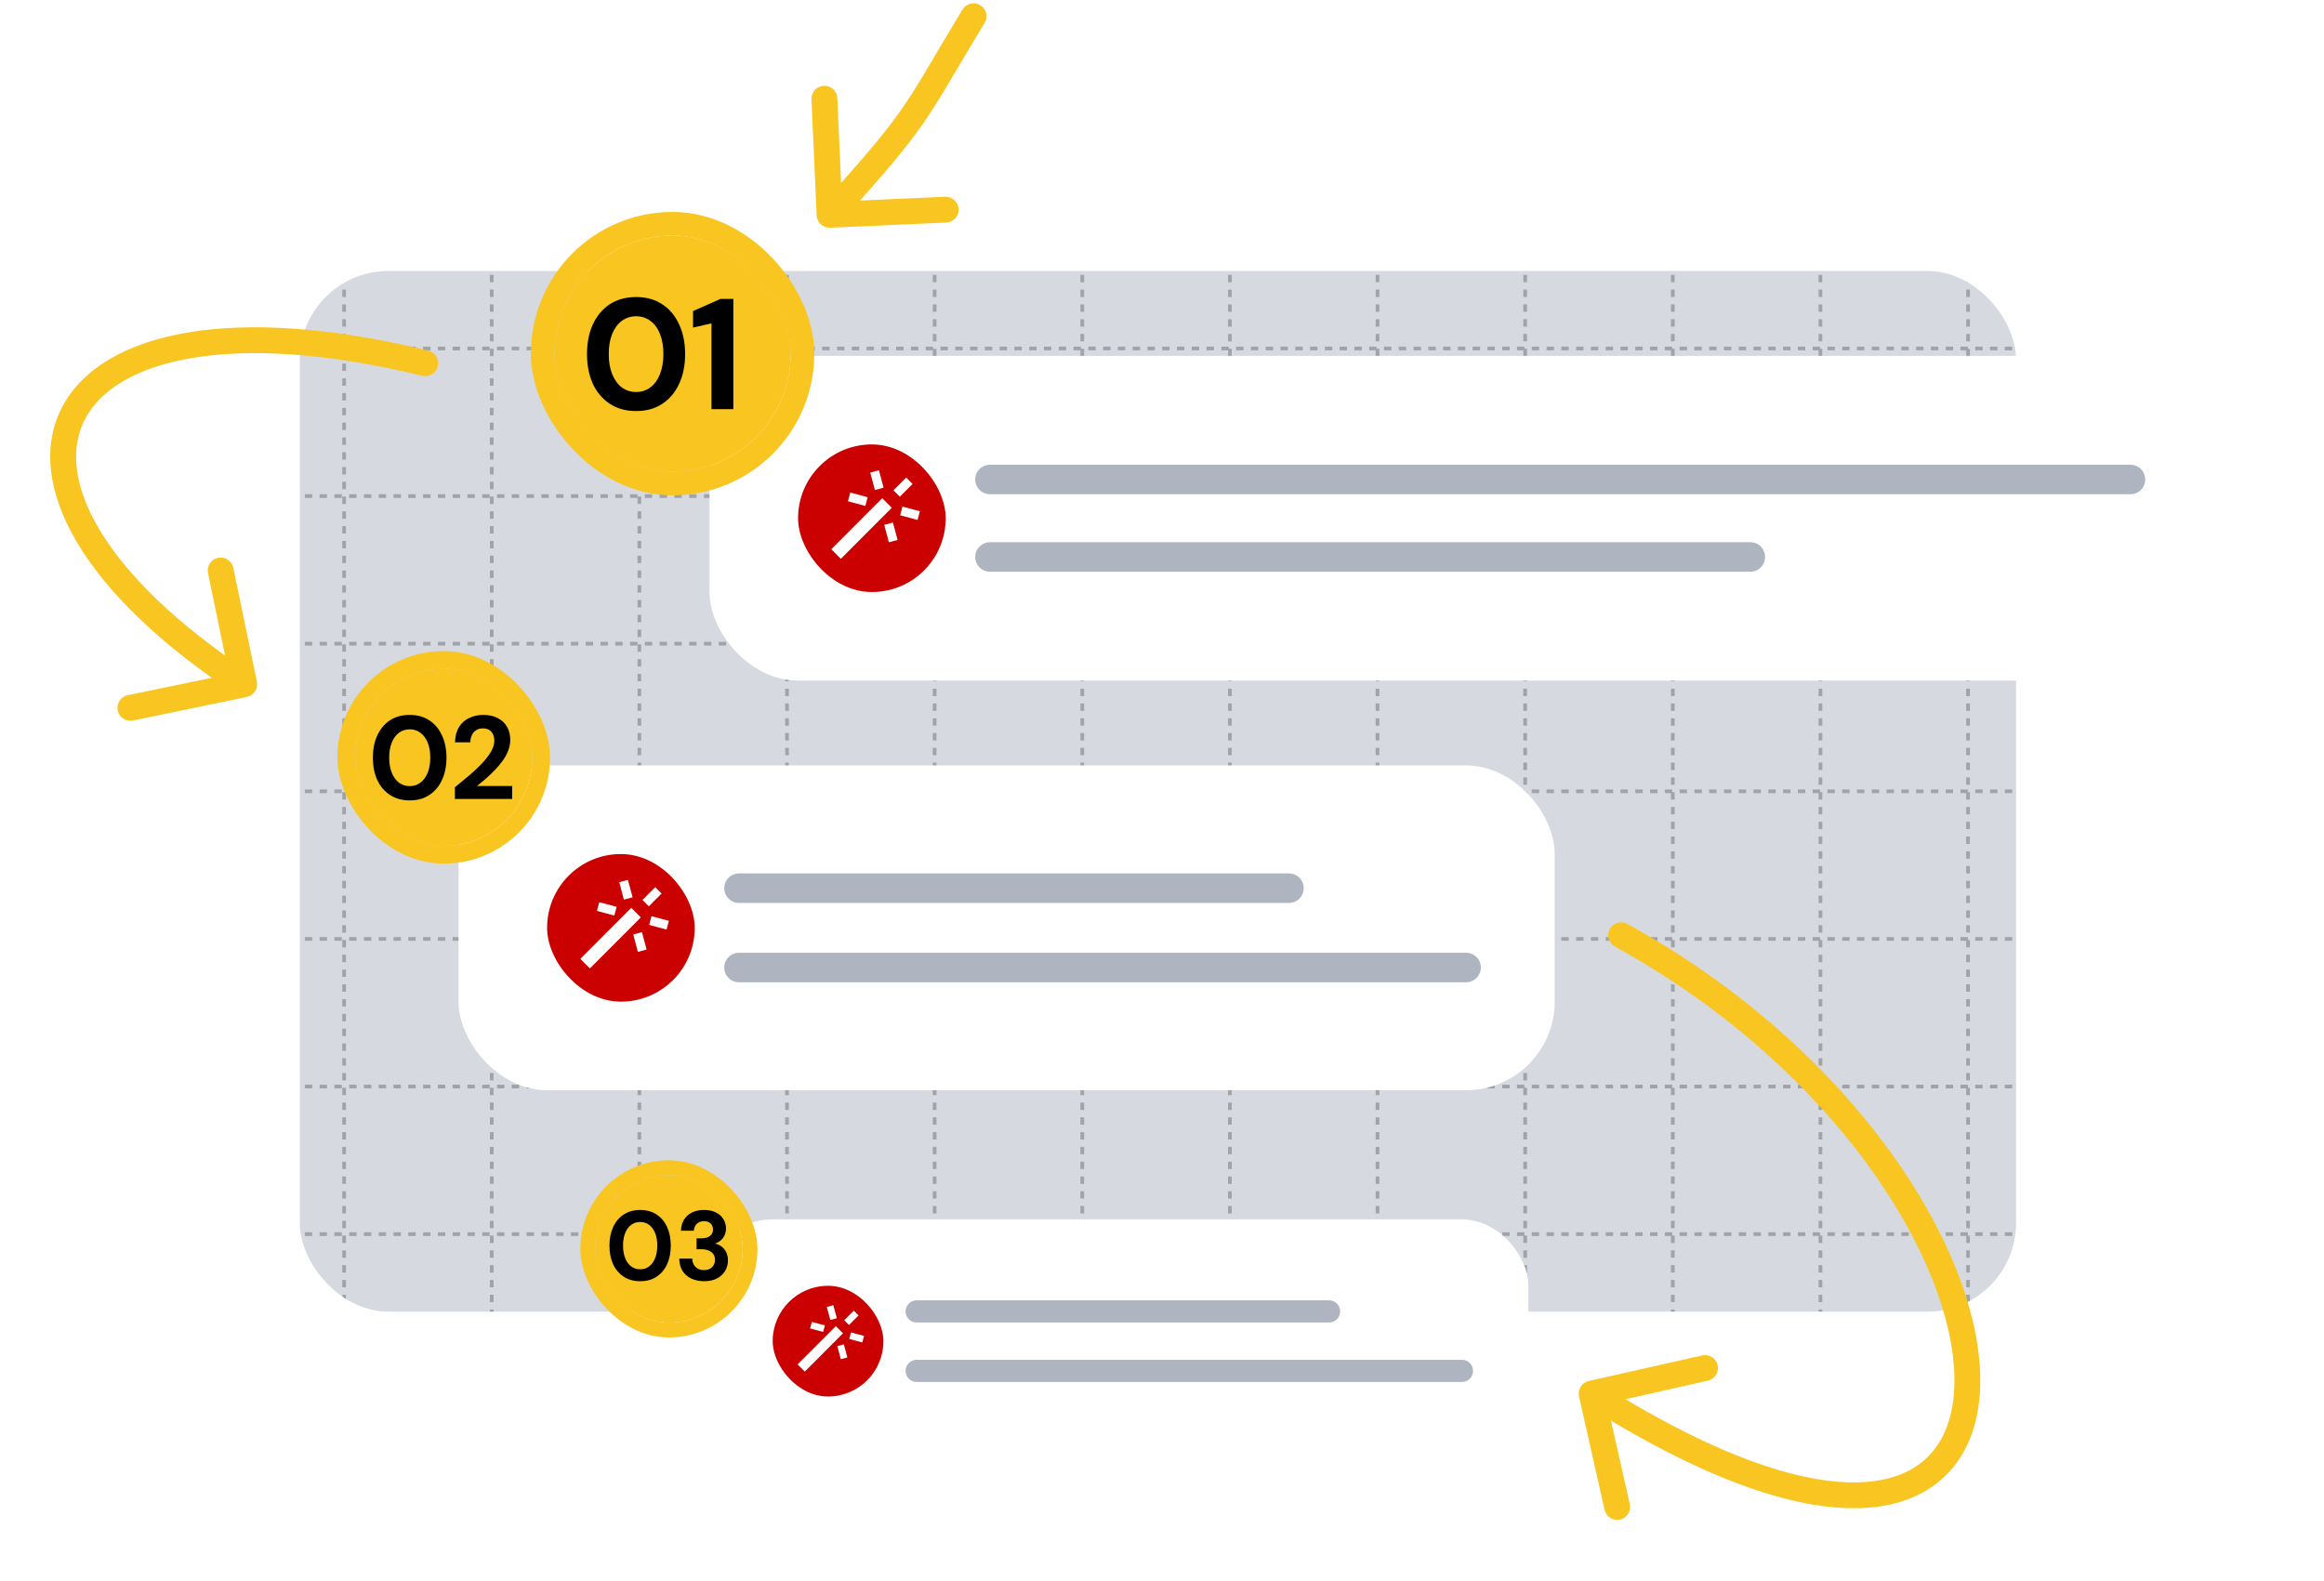 <svg width="654" height="445" viewBox="0 0 654 445" fill="none" xmlns="http://www.w3.org/2000/svg">
<rect x="84.371" y="76.268" width="482.969" height="292.897" rx="24.927" fill="#AEB5C1" fill-opacity="0.5"/>
<g opacity="0.25">
<g clip-path="url(#clip0_4830_4667)">
<path d="M96.836 35.761L96.836 451.218" stroke="black" stroke-width="1.039" stroke-dasharray="2.08 2.08"/>
<path d="M138.379 35.761L138.379 451.218" stroke="black" stroke-width="1.039" stroke-dasharray="2.08 2.08"/>
<path d="M179.926 35.761L179.926 451.218" stroke="black" stroke-width="1.039" stroke-dasharray="2.08 2.08"/>
<path d="M221.473 35.761L221.473 451.218" stroke="black" stroke-width="1.039" stroke-dasharray="2.08 2.08"/>
<path d="M263.016 35.761L263.016 451.218" stroke="black" stroke-width="1.039" stroke-dasharray="2.08 2.08"/>
<path d="M304.563 35.761L304.562 451.218" stroke="black" stroke-width="1.039" stroke-dasharray="2.08 2.08"/>
<path d="M346.109 35.761L346.109 451.218" stroke="black" stroke-width="1.039" stroke-dasharray="2.08 2.08"/>
<path d="M387.652 35.761L387.652 451.218" stroke="black" stroke-width="1.039" stroke-dasharray="2.08 2.08"/>
<path d="M429.199 35.761L429.199 451.218" stroke="black" stroke-width="1.039" stroke-dasharray="2.08 2.08"/>
<path d="M470.746 35.761L470.746 451.218" stroke="black" stroke-width="1.039" stroke-dasharray="2.08 2.08"/>
<path d="M512.293 35.761L512.293 451.218" stroke="black" stroke-width="1.039" stroke-dasharray="2.08 2.08"/>
<path d="M553.836 35.761L553.836 451.218" stroke="black" stroke-width="1.039" stroke-dasharray="2.08 2.08"/>
<path d="M595.383 98.079L55.289 98.079" stroke="black" stroke-width="1.039" stroke-dasharray="2.08 2.08"/>
<path d="M595.383 139.625L55.289 139.625" stroke="black" stroke-width="1.039" stroke-dasharray="2.08 2.08"/>
<path d="M595.383 181.169L55.289 181.169" stroke="black" stroke-width="1.039" stroke-dasharray="2.08 2.08"/>
<path d="M595.383 222.715L55.289 222.715" stroke="black" stroke-width="1.039" stroke-dasharray="2.08 2.08"/>
<path d="M595.383 264.261L55.289 264.261" stroke="black" stroke-width="1.039" stroke-dasharray="2.08 2.08"/>
<path d="M595.383 305.807L55.289 305.807" stroke="black" stroke-width="1.039" stroke-dasharray="2.08 2.08"/>
<path d="M595.383 347.353L55.289 347.353" stroke="black" stroke-width="1.039" stroke-dasharray="2.08 2.08"/>
</g>
</g>
<g filter="url(#filter0_d_4830_4667)">
<rect x="199.66" y="96.002" width="424.805" height="91.4" rx="24.927" fill="white"/>
<rect x="224.586" y="120.93" width="41.546" height="41.546" rx="20.773" fill="#CB0000"/>
<path fill-rule="evenodd" clip-rule="evenodd" d="M255.015 130.259L251.43 133.848L253.223 135.643L256.807 132.053L255.015 130.259Z" fill="white"/>
<path fill-rule="evenodd" clip-rule="evenodd" d="M253.969 138.423L253.312 140.875L258.21 142.189L258.865 139.738L253.969 138.423Z" fill="white"/>
<path fill-rule="evenodd" clip-rule="evenodd" d="M248.832 143.569L250.144 148.472L252.592 147.815L251.281 142.911L248.832 143.569Z" fill="white"/>
<path fill-rule="evenodd" clip-rule="evenodd" d="M248.654 133.102L247.342 128.199L244.895 128.857L246.205 133.76L248.654 133.102Z" fill="white"/>
<path fill-rule="evenodd" clip-rule="evenodd" d="M244.17 135.794L239.272 134.48L238.617 136.931L243.513 138.246L244.17 135.794Z" fill="white"/>
<path fill-rule="evenodd" clip-rule="evenodd" d="M248.273 136.075L233.934 150.435L236.623 153.127L250.962 138.768L248.273 136.075Z" fill="white"/>
<path d="M278.594 130.796H599.534" stroke="#AEB5C1" stroke-width="8.309" stroke-linecap="round"/>
<path d="M278.594 152.607H492.554" stroke="#AEB5C1" stroke-width="8.309" stroke-linecap="round"/>
</g>
<g filter="url(#filter1_d_4830_4667)">
<rect x="129.031" y="211.29" width="308.477" height="91.4" rx="24.927" fill="white"/>
<rect x="153.957" y="236.218" width="41.546" height="41.546" rx="20.773" fill="#CB0000"/>
<path fill-rule="evenodd" clip-rule="evenodd" d="M184.382 245.548L180.797 249.137L182.59 250.932L186.174 247.343L184.382 245.548Z" fill="white"/>
<path fill-rule="evenodd" clip-rule="evenodd" d="M183.336 253.711L182.68 256.163L187.577 257.477L188.232 255.026L183.336 253.711Z" fill="white"/>
<path fill-rule="evenodd" clip-rule="evenodd" d="M178.203 258.858L179.515 263.761L181.964 263.104L180.652 258.2L178.203 258.858Z" fill="white"/>
<path fill-rule="evenodd" clip-rule="evenodd" d="M178.021 248.392L176.709 243.489L174.262 244.147L175.572 249.05L178.021 248.392Z" fill="white"/>
<path fill-rule="evenodd" clip-rule="evenodd" d="M173.537 251.083L168.64 249.77L167.984 252.22L172.88 253.535L173.537 251.083Z" fill="white"/>
<path fill-rule="evenodd" clip-rule="evenodd" d="M177.644 251.364L163.305 265.724L165.994 268.416L180.334 254.058L177.644 251.364Z" fill="white"/>
<path d="M207.965 245.825H362.722" stroke="#AEB5C1" stroke-width="8.309" stroke-linecap="round"/>
<path d="M207.965 268.155H412.577" stroke="#AEB5C1" stroke-width="8.309" stroke-linecap="round"/>
</g>
<g filter="url(#filter2_d_4830_4667)">
<rect x="198.75" y="340.082" width="231.357" height="68.55" rx="18.696" fill="white"/>
<rect x="217.445" y="358.777" width="31.159" height="31.159" rx="15.58" fill="#CB0000"/>
<path fill-rule="evenodd" clip-rule="evenodd" d="M240.267 365.775L237.578 368.467L238.923 369.813L241.611 367.121L240.267 365.775Z" fill="white"/>
<path fill-rule="evenodd" clip-rule="evenodd" d="M239.485 371.9L238.992 373.739L242.665 374.725L243.157 372.887L239.485 371.9Z" fill="white"/>
<path fill-rule="evenodd" clip-rule="evenodd" d="M235.633 375.759L236.617 379.436L238.453 378.944L237.469 375.266L235.633 375.759Z" fill="white"/>
<path fill-rule="evenodd" clip-rule="evenodd" d="M235.495 367.91L234.511 364.232L232.676 364.726L233.659 368.403L235.495 367.91Z" fill="white"/>
<path fill-rule="evenodd" clip-rule="evenodd" d="M232.137 369.928L228.464 368.942L227.973 370.781L231.645 371.767L232.137 369.928Z" fill="white"/>
<path fill-rule="evenodd" clip-rule="evenodd" d="M235.212 370.14L224.457 380.91L226.474 382.929L237.229 372.16L235.212 370.14Z" fill="white"/>
<path d="M257.953 365.982H374.021" stroke="#AEB5C1" stroke-width="6.232" stroke-linecap="round"/>
<path d="M257.953 382.73H411.412" stroke="#AEB5C1" stroke-width="6.232" stroke-linecap="round"/>
</g>
<g filter="url(#filter3_d_4830_4667)">
<rect x="156.035" y="59.649" width="66.472" height="66.473" rx="33.236" fill="#F8C521"/>
<rect x="152.712" y="56.326" width="73.119" height="73.12" rx="36.559" stroke="#F8C521" stroke-width="6.647"/>
<path d="M179.019 109.044C176.153 109.044 173.687 108.365 171.618 107.006C169.55 105.647 167.955 103.771 166.832 101.378C165.739 98.956 165.193 96.164 165.193 93.002C165.193 89.841 165.739 87.064 166.832 84.671C167.955 82.249 169.536 80.358 171.574 78.999C173.642 77.64 176.124 76.96 179.019 76.96C181.885 76.96 184.337 77.64 186.375 78.999C188.443 80.358 190.024 82.249 191.117 84.671C192.24 87.064 192.801 89.841 192.801 93.002C192.801 96.164 192.24 98.956 191.117 101.378C190.024 103.771 188.443 105.647 186.375 107.006C184.337 108.365 181.885 109.044 179.019 109.044ZM179.019 103.682C180.526 103.682 181.855 103.254 183.007 102.397C184.189 101.511 185.09 100.27 185.711 98.675C186.361 97.079 186.686 95.189 186.686 93.002C186.686 90.787 186.361 88.896 185.711 87.33C185.09 85.735 184.189 84.509 183.007 83.652C181.855 82.795 180.526 82.367 179.019 82.367C177.512 82.367 176.168 82.795 174.986 83.652C173.834 84.509 172.933 85.735 172.283 87.33C171.633 88.896 171.308 90.787 171.308 93.002C171.308 95.189 171.633 97.079 172.283 98.675C172.933 100.27 173.834 101.511 174.986 102.397C176.168 103.254 177.512 103.682 179.019 103.682ZM200.217 108.513V84.361L195.033 85.558V80.904L202.743 77.492H206.377V108.513H200.217Z" fill="black"/>
</g>
<g filter="url(#filter4_d_4830_4667)">
<rect x="99.949" y="183.247" width="49.854" height="49.855" rx="24.927" fill="#F8C521"/>
<rect x="97.457" y="180.754" width="54.839" height="54.84" rx="27.419" stroke="#F8C521" stroke-width="4.985"/>
<path d="M115.305 220.293C113.155 220.293 111.305 219.784 109.754 218.765C108.203 217.745 107.007 216.338 106.165 214.544C105.345 212.727 104.935 210.633 104.935 208.262C104.935 205.891 105.345 203.808 106.165 202.013C107.007 200.197 108.192 198.779 109.721 197.759C111.272 196.74 113.133 196.23 115.305 196.23C117.454 196.23 119.293 196.74 120.822 197.759C122.373 198.779 123.558 200.197 124.378 202.013C125.22 203.808 125.641 205.891 125.641 208.262C125.641 210.633 125.22 212.727 124.378 214.544C123.558 216.338 122.373 217.745 120.822 218.765C119.293 219.784 117.454 220.293 115.305 220.293ZM115.305 216.272C116.435 216.272 117.432 215.951 118.296 215.308C119.182 214.643 119.869 213.713 120.357 212.516C120.844 211.32 121.088 209.902 121.088 208.262C121.088 206.6 120.844 205.182 120.357 204.008C119.869 202.811 119.182 201.892 118.296 201.249C117.432 200.606 116.435 200.285 115.305 200.285C114.175 200.285 113.166 200.606 112.28 201.249C111.416 201.892 110.74 202.811 110.253 204.008C109.765 205.182 109.522 206.6 109.522 208.262C109.522 209.902 109.765 211.32 110.253 212.516C110.74 213.713 111.416 214.643 112.28 215.308C113.166 215.951 114.175 216.272 115.305 216.272ZM128.01 219.895V216.604C129.406 215.474 130.768 214.344 132.098 213.214C133.427 212.084 134.613 210.965 135.654 209.857C136.718 208.727 137.56 207.63 138.18 206.567C138.8 205.503 139.111 204.473 139.111 203.476C139.111 202.855 139 202.29 138.778 201.781C138.557 201.249 138.213 200.828 137.748 200.518C137.283 200.185 136.662 200.019 135.887 200.019C135.133 200.019 134.491 200.197 133.959 200.551C133.427 200.906 133.028 201.382 132.762 201.98C132.497 202.556 132.364 203.21 132.364 203.941H128.043C128.087 202.235 128.464 200.806 129.173 199.654C129.882 198.502 130.835 197.648 132.031 197.095C133.228 196.518 134.557 196.23 136.02 196.23C137.659 196.23 139.033 196.541 140.141 197.161C141.271 197.759 142.124 198.579 142.7 199.62C143.298 200.662 143.597 201.858 143.597 203.21C143.597 204.229 143.409 205.226 143.032 206.201C142.678 207.176 142.168 208.129 141.504 209.06C140.861 209.968 140.13 210.843 139.31 211.685C138.512 212.527 137.67 213.336 136.784 214.111C135.92 214.865 135.067 215.574 134.225 216.239H144.129V219.895H128.01Z" fill="black"/>
</g>
<g filter="url(#filter5_d_4830_4667)">
<rect x="167.461" y="326.579" width="41.545" height="41.546" rx="20.772" fill="#F8C521"/>
<rect x="165.384" y="324.502" width="45.699" height="45.7" rx="22.85" stroke="#F8C521" stroke-width="4.155"/>
<path d="M180.176 356.452C178.366 356.452 176.815 356.027 175.523 355.177C174.23 354.328 173.233 353.156 172.531 351.66C171.848 350.146 171.507 348.401 171.507 346.425C171.507 344.45 171.848 342.714 172.531 341.218C173.233 339.704 174.23 338.522 175.523 337.673C176.815 336.824 178.357 336.399 180.148 336.399C181.957 336.399 183.499 336.824 184.773 337.673C186.066 338.522 187.054 339.704 187.737 341.218C188.42 342.714 188.762 344.45 188.762 346.425C188.762 348.401 188.42 350.146 187.737 351.66C187.054 353.156 186.066 354.328 184.773 355.177C183.499 356.027 181.967 356.452 180.176 356.452ZM180.148 353.1C181.108 353.1 181.948 352.832 182.668 352.297C183.388 351.743 183.952 350.968 184.358 349.97C184.764 348.973 184.967 347.792 184.967 346.425C184.967 345.04 184.764 343.859 184.358 342.88C183.952 341.883 183.388 341.117 182.668 340.581C181.948 340.046 181.108 339.778 180.148 339.778C179.206 339.778 178.366 340.046 177.627 340.581C176.907 341.117 176.344 341.883 175.938 342.88C175.532 343.859 175.329 345.04 175.329 346.425C175.329 347.792 175.532 348.973 175.938 349.97C176.344 350.968 176.907 351.743 177.627 352.297C178.366 352.832 179.206 353.1 180.148 353.1ZM198.123 356.452C196.868 356.452 195.714 356.221 194.661 355.759C193.609 355.297 192.769 354.596 192.141 353.654C191.513 352.712 191.181 351.521 191.144 350.081H194.8C194.818 350.691 194.957 351.245 195.215 351.743C195.492 352.223 195.871 352.611 196.351 352.906C196.849 353.183 197.44 353.322 198.123 353.322C198.788 353.322 199.342 353.193 199.785 352.934C200.247 352.676 200.598 352.334 200.838 351.909C201.078 351.485 201.198 350.995 201.198 350.441C201.198 349.777 201.041 349.232 200.727 348.807C200.413 348.364 199.97 348.032 199.397 347.81C198.843 347.57 198.197 347.45 197.459 347.45H196.018V344.376H197.459C198.363 344.376 199.12 344.173 199.73 343.766C200.339 343.342 200.644 342.714 200.644 341.883C200.644 341.181 200.413 340.618 199.951 340.193C199.508 339.769 198.89 339.556 198.096 339.556C197.228 339.556 196.545 339.815 196.046 340.332C195.566 340.849 195.298 341.486 195.243 342.243H191.615C191.67 341.024 191.965 339.981 192.501 339.113C193.055 338.227 193.812 337.553 194.772 337.091C195.732 336.63 196.849 336.399 198.123 336.399C199.453 336.399 200.579 336.639 201.502 337.119C202.426 337.581 203.118 338.209 203.58 339.003C204.06 339.778 204.3 340.637 204.3 341.578C204.3 342.317 204.161 342.982 203.884 343.572C203.607 344.145 203.229 344.625 202.749 345.013C202.287 345.4 201.77 345.687 201.198 345.871C201.918 346.001 202.546 346.278 203.081 346.702C203.635 347.127 204.069 347.672 204.383 348.336C204.697 348.983 204.854 349.73 204.854 350.58C204.854 351.632 204.595 352.611 204.078 353.516C203.561 354.402 202.804 355.113 201.807 355.648C200.81 356.184 199.582 356.452 198.123 356.452Z" fill="black"/>
</g>
<path d="M270.866 2.678C271.91 0.963 274.147 0.42 275.862 1.464C277.576 2.508 278.12 4.745 277.075 6.46L273.971 4.569L270.866 2.678ZM233.612 64.094C231.606 64.183 229.908 62.629 229.819 60.623L228.368 27.938C228.279 25.932 229.832 24.234 231.838 24.145C233.844 24.056 235.542 25.61 235.631 27.616L236.921 56.669L265.974 55.379C267.98 55.29 269.678 56.844 269.767 58.849C269.856 60.855 268.303 62.553 266.297 62.642L233.612 64.094ZM273.971 4.569L277.075 6.46C269.135 19.497 265.313 26.674 260.377 33.886C255.354 41.225 249.116 48.726 236.133 62.916L233.451 60.462L230.769 58.008C243.713 43.861 249.66 36.673 254.377 29.78C259.182 22.759 262.656 16.157 270.866 2.678L273.971 4.569Z" fill="#F8C521"/>
<path d="M69.464 196.156C71.43 195.749 72.694 193.825 72.287 191.859L65.654 159.821C65.247 157.855 63.323 156.592 61.357 156.999C59.391 157.406 58.127 159.329 58.535 161.295L64.43 189.773L35.953 195.669C33.986 196.076 32.723 198 33.13 199.966C33.537 201.932 35.461 203.196 37.426 202.789L69.464 196.156ZM118.821 105.765C120.772 106.241 122.739 105.046 123.215 103.095C123.691 101.145 122.496 99.178 120.545 98.702L119.683 102.233L118.821 105.765ZM119.683 102.233L120.545 98.702C93.112 92.007 70.395 90.68 53.088 93.545C35.849 96.398 23.412 103.535 17.634 114.303C11.795 125.182 13.373 138.577 21.543 152.454C29.709 166.323 44.682 181.149 66.731 195.634L68.727 192.596L70.723 189.558C49.216 175.429 35.214 161.342 27.808 148.765C20.407 136.195 19.817 125.61 24.04 117.741C28.322 109.762 38.174 103.383 54.275 100.718C70.309 98.064 91.986 99.217 118.821 105.765L119.683 102.233Z" fill="#F8C521"/>
<path d="M444.356 393.028C443.915 391.069 445.145 389.124 447.104 388.683L479.022 381.496C480.981 381.055 482.926 382.285 483.367 384.244C483.808 386.202 482.578 388.148 480.619 388.589L452.248 394.977L458.636 423.349C459.077 425.308 457.847 427.253 455.888 427.694C453.93 428.135 451.984 426.905 451.543 424.946L444.356 393.028ZM454.45 266.406C452.692 265.436 452.052 263.225 453.022 261.467C453.991 259.709 456.203 259.07 457.961 260.039L456.205 263.223L454.45 266.406ZM456.205 263.223L457.961 260.039C489.969 277.69 514.672 300.523 531.429 323.461C548.127 346.319 557.145 369.582 557.27 388.111C557.333 397.414 555.148 405.759 550.283 412.169C545.37 418.641 538.003 422.768 528.476 424.063C509.728 426.612 482.298 418.283 445.96 395.302L447.903 392.229L449.846 389.157C485.851 411.928 511.405 419.047 527.496 416.859C535.389 415.786 540.906 412.498 544.492 407.773C548.125 402.986 550.055 396.353 550 388.16C549.889 371.698 541.741 349.902 525.558 327.75C509.433 305.677 485.539 283.549 454.45 266.406L456.205 263.223Z" fill="#F8C521"/>
<defs>
<filter id="filter0_d_4830_4667" x="187.197" y="87.693" width="449.732" height="116.328" filterUnits="userSpaceOnUse" color-interpolation-filters="sRGB">
<feFlood flood-opacity="0" result="BackgroundImageFix"/>
<feColorMatrix in="SourceAlpha" type="matrix" values="0 0 0 0 0 0 0 0 0 0 0 0 0 0 0 0 0 0 127 0" result="hardAlpha"/>
<feOffset dy="4.155"/>
<feGaussianBlur stdDeviation="6.232"/>
<feColorMatrix type="matrix" values="0 0 0 0 0 0 0 0 0 0 0 0 0 0 0 0 0 0 0.2 0"/>
<feBlend mode="normal" in2="BackgroundImageFix" result="effect1_dropShadow_4830_4667"/>
<feBlend mode="normal" in="SourceGraphic" in2="effect1_dropShadow_4830_4667" result="shape"/>
</filter>
<filter id="filter1_d_4830_4667" x="116.568" y="202.981" width="333.404" height="116.328" filterUnits="userSpaceOnUse" color-interpolation-filters="sRGB">
<feFlood flood-opacity="0" result="BackgroundImageFix"/>
<feColorMatrix in="SourceAlpha" type="matrix" values="0 0 0 0 0 0 0 0 0 0 0 0 0 0 0 0 0 0 127 0" result="hardAlpha"/>
<feOffset dy="4.155"/>
<feGaussianBlur stdDeviation="6.232"/>
<feColorMatrix type="matrix" values="0 0 0 0 0 0 0 0 0 0 0 0 0 0 0 0 0 0 0.2 0"/>
<feBlend mode="normal" in2="BackgroundImageFix" result="effect1_dropShadow_4830_4667"/>
<feBlend mode="normal" in="SourceGraphic" in2="effect1_dropShadow_4830_4667" result="shape"/>
</filter>
<filter id="filter2_d_4830_4667" x="189.402" y="333.85" width="250.055" height="87.246" filterUnits="userSpaceOnUse" color-interpolation-filters="sRGB">
<feFlood flood-opacity="0" result="BackgroundImageFix"/>
<feColorMatrix in="SourceAlpha" type="matrix" values="0 0 0 0 0 0 0 0 0 0 0 0 0 0 0 0 0 0 127 0" result="hardAlpha"/>
<feOffset dy="3.116"/>
<feGaussianBlur stdDeviation="4.674"/>
<feColorMatrix type="matrix" values="0 0 0 0 0 0 0 0 0 0 0 0 0 0 0 0 0 0 0.2 0"/>
<feBlend mode="normal" in2="BackgroundImageFix" result="effect1_dropShadow_4830_4667"/>
<feBlend mode="normal" in="SourceGraphic" in2="effect1_dropShadow_4830_4667" result="shape"/>
</filter>
<filter id="filter3_d_4830_4667" x="129.445" y="39.707" width="119.649" height="119.651" filterUnits="userSpaceOnUse" color-interpolation-filters="sRGB">
<feFlood flood-opacity="0" result="BackgroundImageFix"/>
<feColorMatrix in="SourceAlpha" type="matrix" values="0 0 0 0 0 0 0 0 0 0 0 0 0 0 0 0 0 0 127 0" result="hardAlpha"/>
<feOffset dy="6.647"/>
<feGaussianBlur stdDeviation="9.971"/>
<feColorMatrix type="matrix" values="0 0 0 0 0 0 0 0 0 0 0 0 0 0 0 0 0 0 0.2 0"/>
<feBlend mode="normal" in2="BackgroundImageFix" result="effect1_dropShadow_4830_4667"/>
<feBlend mode="normal" in="SourceGraphic" in2="effect1_dropShadow_4830_4667" result="shape"/>
</filter>
<filter id="filter4_d_4830_4667" x="80.008" y="168.291" width="89.737" height="89.738" filterUnits="userSpaceOnUse" color-interpolation-filters="sRGB">
<feFlood flood-opacity="0" result="BackgroundImageFix"/>
<feColorMatrix in="SourceAlpha" type="matrix" values="0 0 0 0 0 0 0 0 0 0 0 0 0 0 0 0 0 0 127 0" result="hardAlpha"/>
<feOffset dy="4.985"/>
<feGaussianBlur stdDeviation="7.478"/>
<feColorMatrix type="matrix" values="0 0 0 0 0 0 0 0 0 0 0 0 0 0 0 0 0 0 0.2 0"/>
<feBlend mode="normal" in2="BackgroundImageFix" result="effect1_dropShadow_4830_4667"/>
<feBlend mode="normal" in="SourceGraphic" in2="effect1_dropShadow_4830_4667" result="shape"/>
</filter>
<filter id="filter5_d_4830_4667" x="150.841" y="314.116" width="74.783" height="74.782" filterUnits="userSpaceOnUse" color-interpolation-filters="sRGB">
<feFlood flood-opacity="0" result="BackgroundImageFix"/>
<feColorMatrix in="SourceAlpha" type="matrix" values="0 0 0 0 0 0 0 0 0 0 0 0 0 0 0 0 0 0 127 0" result="hardAlpha"/>
<feOffset dy="4.155"/>
<feGaussianBlur stdDeviation="6.232"/>
<feColorMatrix type="matrix" values="0 0 0 0 0 0 0 0 0 0 0 0 0 0 0 0 0 0 0.2 0"/>
<feBlend mode="normal" in2="BackgroundImageFix" result="effect1_dropShadow_4830_4667"/>
<feBlend mode="normal" in="SourceGraphic" in2="effect1_dropShadow_4830_4667" result="shape"/>
</filter>
<clipPath id="clip0_4830_4667">
<rect x="84.371" y="76.268" width="482.969" height="292.897" rx="24.927" fill="white"/>
</clipPath>
</defs>
</svg>
